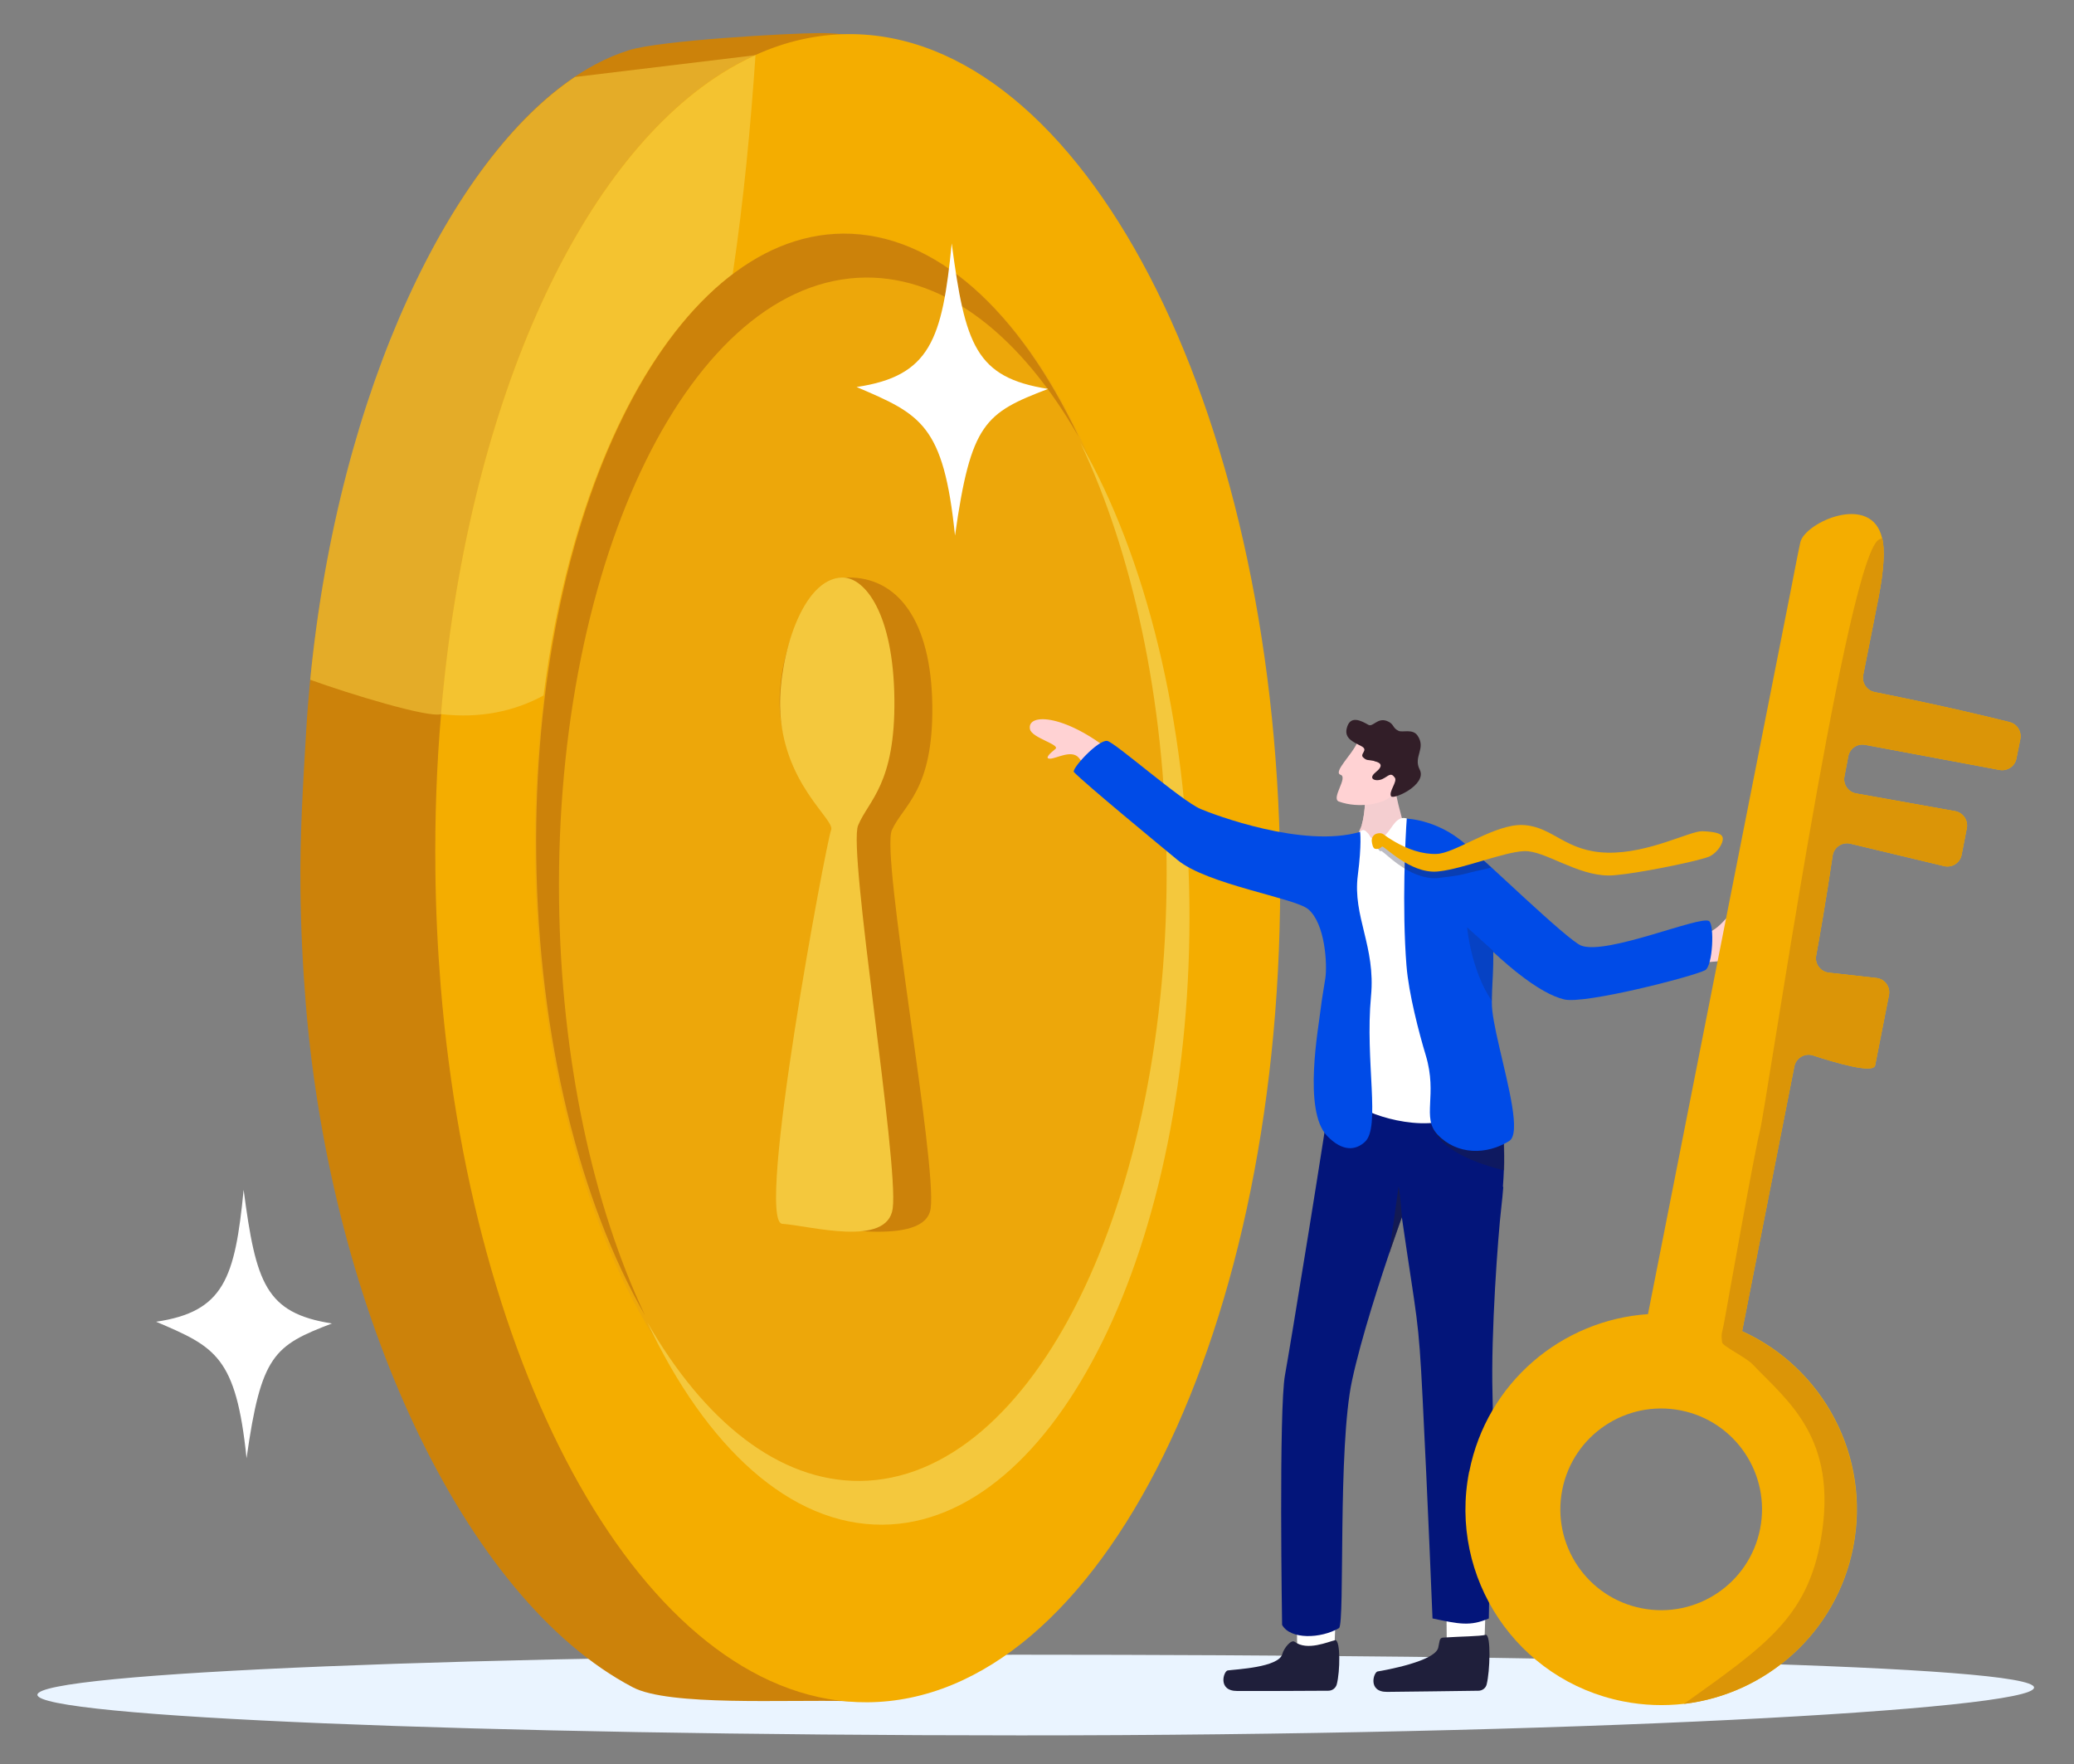 <?xml version="1.0" encoding="UTF-8"?>
<svg id="Layer_1" xmlns="http://www.w3.org/2000/svg" version="1.1" viewBox="0 0 1635.3 1390.8">
  <rect x="0" y="0" width="1635.3" height="1390.8" fill="#808080" stroke="none"/>
  <!-- Generator: Adobe Illustrator 29.5.1, SVG Export Plug-In . SVG Version: 2.1.0 Build 141)  -->
  <defs>
    <style>
      .st0 {
        fill: #eaf4ff;
      }

      .st1 {
        fill: #cc820a;
      }

      .st2 {
        fill: #1f1f39;
        opacity: .3;
      }

      .st3 {
        fill: #f4ced0;
      }

      .st4 {
        opacity: .2;
      }

      .st4, .st5, .st6, .st7, .st8 {
        fill: #1f1f3b;
      }

      .st5 {
        opacity: .4;
      }

      .st6 {
        opacity: .5;
      }

      .st7 {
        opacity: .6;
      }

      .st9 {
        opacity: .6;
      }

      .st9, .st10, .st11 {
        fill: #f4c83d;
      }

      .st10 {
        opacity: .8;
      }

      .st12 {
        fill: #03157a;
      }

      .st13 {
        fill: #fff;
      }

      .st14 {
        fill: #004be7;
      }

      .st15 {
        fill: #ffd2d3;
      }

      .st16 {
        fill: #321e28;
      }

      .st17 {
        fill: #f4ad00;
      }

      .st18 {
        fill: #d39333;
        opacity: .2;
      }

      .st19 {
        fill: #db9507;
      }
    </style>
  </defs>
  <path class="st0" d="M1603.8,1330.4c0,17.6-371.5,37.8-799.4,37.7-428-.1-774.9-14.5-774.9-32s347-31.7,774.9-31.6c428,.1,799.4,8.3,799.4,25.9Z"/>
  <path class="st1" d="M668.6,1341.1c-48.9-1.3-141.1,4.1-169.6-10.9-133.3-69.8-238.1-296.9-257.9-538.8-2.4-29.7-3.9-60-4.2-90.8-.5-42.4,2.1-83.7,4.5-124,.8-13.7,1.9-27.4,3.2-40.9,22.6-230.9,116.8-427.2,224.6-484.8,8.9-4.8,18-8.6,27-11.4,24.5-7.6,124.6-13.3,149.6-13.4,183.9-1.3,305.8,307.6,310,670.7,4.2,363.1-129.9,648.3-287.3,644.3Z"/>
  <path class="st9" d="M595.7,43.5s-234.8,515.3-248,519.5c-9.9,3.1-71.8-15.8-103.1-27.1,22.6-230.9,112.3-410.7,208.7-475.2l142.4-17.2Z"/>
  <path class="st17" d="M1009.3,682.2c4.2,363.1-141.4,658.5-325.3,659.8-168.3,1.2-310.3-244.4-336.5-564.4-2.4-29.7-3.9-60-4.2-90.8-.5-42.4,1-83.8,4.5-124,20.3-239.1,106.6-432.8,221.5-505.2,8.7-5.5,17.5-10.2,26.5-14.3,23.4-10.6,47.8-16.2,72.9-16.4,183.9-1.3,336.5,292,340.7,655.1Z"/>
  <path class="st10" d="M595.7,43.5c-3.7,54.4-9.2,113.9-18,172.7-73.7,55.5-129.8,179.1-149.1,332.1-23.5,12.7-50.3,18.2-80.9,14.7,20.3-239.1,106.6-432.8,221.5-505.2,8.7-5.5,17.5-10.2,26.5-14.3Z"/>
  <ellipse class="st18" cx="670.4" cy="676.3" rx="249.1" ry="491.9" transform="translate(-8.9 9) rotate(-.8)"/>
  <path class="st1" d="M850.3,344c-44.9-78.2-103.7-125.6-167.6-125.2-136.8,1-245.1,220.7-241.9,490.7,1.5,126.2,27,241.1,67.8,327.5-51.1-89.1-84.1-218.2-85.8-362.1-3.2-270.1,105.2-489.7,241.9-490.7,72.9-.5,139.1,61.1,185.6,159.7Z"/>
  <path class="st11" d="M937.8,711.3c3.2,270-105.2,489.7-241.9,490.7-72.9.5-139.1-61.1-185.6-159.7,44.9,78.2,103.7,125.6,167.6,125.2,136.8-1,245.1-220.7,241.9-490.7-1.5-126.2-27-241.1-67.8-327.5,51.1,89.1,84.1,218.2,85.8,362.1Z"/>
  <g>
    <path class="st1" d="M668.5,455.3c-34.1.4-54.6,60.9-53.8,100.3,1.2,60.6,55.5,90.5,51.6,98.8-3.9,8.3-63.7,309.1-40.6,310.4s103.7,19.1,108.1-12.1c5.1-36.5-39.4-278.4-30.6-298.2,8.8-19.8,32.7-30.8,31.9-98.2-.8-67.3-27.5-101.5-66.6-101Z"/>
    <path class="st11" d="M664.3,455.3c-31.9.3-49.9,62.3-49.2,101.7,1.2,60.6,43.8,89.1,40.2,97.4-3.6,8.3-60.1,309-38.5,310.4,21.6,1.4,83,19,87.1-12.2,4.8-36.4-35.5-282.1-27.3-301.9,8.2-19.8,29.4-32.4,28.6-99.8s-23.3-95.8-41-95.6Z"/>
  </g>
  <g>
    <path class="st3" d="M1084.1,675.5l25.6-4.4c1.4-11.3-8.3-36.5-9-46.9-.8-11.4-13.5-23.1-13.5-23.1l-10.8,22.6.3,2s-.1,19.8-4.5,28.4c-2.5,4.9-2.1,12.6-8.4,19.8-4.7,5.4,20.2,1.5,20.2,1.5Z"/>
    <path class="st3" d="M1076.4,630s-.3,12.7-2.6,20c14.7,8.7,24.8-8.1,21.3-12.8-2.2-3-10.4-10.3-10.4-10.3l-8.3,3.1Z"/>
    <g>
      <path class="st15" d="M1070,585.7c-3.7,8.9-19.1,23-13,25.1,6.2,2-7.8,18.7-1.3,21.1,15.7,5.8,37.2,1.8,41.7-5.2,4.5-7,10.3-28.7,10.3-28.7l-37.6-12.2Z"/>
      <path class="st16" d="M1083.5,599.9c-5.2-1.1-5.7,0-8.7-2.8-3-2.9,4.7-5.7-1.5-8.9s-13.2-6-11.5-13.7c2.5-11.2,11.5-6.3,17.1-3.1,3.6,2.1,7.2-5.9,14.7-3,5.9,2.3,4.1,5.5,9.2,7.8,3.1,1.4,11.1-1.9,14.9,3.7,7,10.3-3.6,16.5,1.7,26.8,6.1,11.9-20.9,24.1-22.6,21-2-3.6,5.2-11.5,3-14.6-3.3-4.7-5-1.2-9.7,1-5,2.4-12.2.2-5.4-5.3,6.8-5.5,3.6-7.7-1.1-8.7Z"/>
    </g>
    <path class="st15" d="M882.1,597.4c-40.4-34.7-72.6-35.8-70-22.6,1.3,7,24.4,12.2,20,15.7s-8.9,7.8-3.9,7.6c4.9-.2,16.8-7.3,22.4-.7,5.6,6.6,13.1,20.8,17.6,18.2,4.6-2.5,13.9-18.2,13.9-18.2Z"/>
    <path class="st15" d="M1330.4,737.5c23.2,2.1,28.8-14.5,34.7-16.5,6.2-2.2,26.8,3.6,25.6,19.6-1.1,16-12.1,15.2-45.2,18-16.9,1.4-22.8,1-23.4-5.6-.6-6.7,3-16,8.3-15.5Z"/>
    <path class="st15" d="M1393.4,738.4c0-5.1-6.2-20.1-13.1-15.1-7,4.9-8.6,28.7-3.5,33.8,2.1,2.1,4.6,3,10.2-.3,5.7-3.3,6.4-14,6.4-18.4Z"/>
    <path class="st15" d="M1362.5,722.4c1.3-3.5,15.9-11.4,16.9-10.2,2.5,2.6,1.3,5.7-1.9,8.8-3.2,3.1-6.9,10-8.3,8.2s-8-3.3-6.7-6.8Z"/>
    <path class="st13" d="M1023.2,1303.4c-1.1-11.1-.3-39.3-.3-39.3l30.7-1.1-1.7,42.3-20.3,13.5-8.5-15.4Z"/>
    <path class="st8" d="M1020.7,1294.3c-2.6-2-8.4,5-9.6,9.6-2.7,10.7-37,12.1-43.1,13-3.2.5-8.2,16.2,7.5,16.2,13.6,0,57,0,71.9-.2,3.1,0,5.8-2.1,6.6-5,2.7-10.3,3-34.6-1.1-34.9-5.6,1.2-22.2,8.8-32.1,1.3Z"/>
    <path class="st13" d="M1141.3,1303.6c-1.2-11.1-.5-39.3-.5-39.3l30.7-1.2-1.4,42.3-20.2,13.6-8.6-15.4Z"/>
    <path class="st8" d="M1137.9,1291c-3.3.2-2.7,3.3-3.9,8-2.6,10.7-41.7,17.7-47.8,18.7-3.1.5-8.1,16.3,7.6,16.1,13.6-.2,57-.6,71.9-.9,3.1,0,5.8-2.1,6.5-5,2.6-10.4,3.5-38.8-.6-39.1-5.6,1.3-18.7,1.2-33.8,2.2Z"/>
    <path class="st12" d="M1185.3,935.8c-.4,5-.9,10.5-1.6,16.5-2.6,22.5-8.2,98.3-6.9,146.4,1.4,47.9-2.9,160-2.9,177.2-14.6,6.4-23.6,4.4-44.4,0,0,0-3.7-92.5-7.8-173.5-3.3-65.7-4.3-59.2-16.4-142.9h0c-.1.4-3.1,8.6-7.4,21.1-9.2,26.8-24.5,73.6-31.8,107.5-11.5,52.9-5.5,190.7-10.3,195.4-14.3,8.4-38.4,9.2-44.9-2.5,0,0-2.7-170.4,2.3-197.1,3.4-18.1,32.5-196,39-243.8,0,0,128-27.9,131.9,15.8.5,6,.7,11.3.6,16.3-.1,6.8.3,13.1.6,20,.6,11.3,1.2,24.1-.3,43.4Z"/>
    <path class="st6" d="M1116.7,935.5s0,0,0,0c-.2-.1-.3-.2-.4-.2,0,0,.4.2.4.2Z"/>
    <path class="st7" d="M1105.4,959.6h0c-.1.4-5.8,16.2-10.1,28.8l7.5-53.2s1.4,7.7,2.6,24.4Z"/>
    <path class="st5" d="M1186,922.6c-1.1-.2-50.4-10.8-57.1-35.5,0,0,42.9,3.7,56.6,5.2.6,11.3.9,23.9.5,30.3Z"/>
    <path class="st13" d="M1109.1,645.2c-11.1-3-12.2,15.3-23.4,16.2-5.9.5-4.6-2.1-7.4-4.8-1.7-1.7-3.3-3.6-6-.8-55.2,56.6,2.3,199.4-4.7,209.3-5.7,8.1,41,25.9,70.3,18.8,40.2-9.8,37.8-53.5,36.6-61.8-1.2-8.3-27.1-150.1-27.1-150.1,0,0-20.4-10.8-38.3-26.7Z"/>
    <path class="st14" d="M873,584.1c5.9.9,58.2,47.1,73.7,53.7,10.1,4.3,81,31.2,125.7,18,0,0,1.4,9.5-1.8,34.2-4.2,32.7,14.2,55.9,10.4,95.4-4.8,51.1,7.8,103.3-4.8,114.8-7.3,6.7-17.5,8-29.8-4.7-19.3-20.1-6.6-85.9-4.9-101.5.7-6.1,2.2-14.3,3.5-22.8,1.6-10.6,0-43.2-13.6-54.5-10.6-8.8-79.6-19.4-102.9-38.7-13.2-10.9-72.9-60.1-81.7-69.3-2.3-2.4,19.1-25.7,26.2-24.6Z"/>
    <path class="st14" d="M1109,761.4c1.7,21.8,9.9,53.1,15.2,70.6,9.5,31.5-3.5,49,9.3,62.5,15.5,16.3,38.9,16,56.5,5,9.4-5.9-.8-43.4-7.9-74.4h0c-3.3-14.2-5.9-26.9-5.8-34.7,0-.4,0-.8,0-1.2,0-1.9,0-3.7.1-5.3,0-2,.1-3.9.2-5.6.1-3.1.3-5.8.4-8.4.3-6.1.5-11.7.4-20.1,0-.7,0-1.5,0-2.2,0-4.7-.3-10.3-.6-17.3-1-21.2-7.1-50.3-16.7-60.3-22.9-23.9-50.9-24.6-50.9-24.6-1,13.1-3.9,69.9-.2,116.2Z"/>
    <path class="st14" d="M1135,706.8c49.1,54.9,79.9,76.7,98.3,81.1,16.2,3.9,101.1-17.9,111.1-23,6.2-3.2,7.5-36.1,3.1-38.8-7.2-4.4-80.4,27-100.7,19.4-10.5-3.9-76.7-68.1-86.2-75.4-9.5-7.3-43.3-4.2-39.6,11.5s13.9,25.2,13.9,25.2Z"/>
    <path class="st4" d="M1156.8,731s2.9,33.9,19.5,58.1c0-1.9,0-3.7.1-5.3,0-2,.1-3.9.2-5.6.1-3.1.3-5.8.4-8.4.3-6.1.5-11.7.4-20.1l-20.6-18.6Z"/>
    <g>
      <path class="st2" d="M1083.7,667.3c1.3.2,2.2,1.1,2.9,2,.9,1.1,1.6,2.2,2.3,1.6,1-.8,12.8,12.6,27.7,18.4,4.8,1.9,11.1,3.4,16.2,3,2-.2,15.6-1.7,21.1-3.1,9-2.5,13.3-3,21.9-5.3-5-4.6-14.8-13.8-17.2-15.1-8,3.8-12.5,5.4-18.8,7.6-3.2,1.1-6,1.8-8.5,1.8-1.1,0-2.2,0-3.3,0-4.8-.2-9.4-1.2-13.8-2.6-8.3-2.6-15.7-6.8-21.4-10.6-3.2-2.1-3.6-3.2-7-3.1,0,0,0,0,0,0-1.1,2.3-3.6,5.4-2.1,5.6Z"/>
      <path class="st17" d="M1358.4,660.8c.3,3.8-3.6,10.6-9.9,14.1-1.4.8-5.4,2-11,3.4-19.2,4.8-56.8,11.9-69,11.9-12.7,0-25.1-4.9-36.5-9.7-11.6-4.9-22.1-9.9-30.4-9.5-15.9.7-47.3,13.7-66.7,15.9-.6,0-1.3.1-1.9.2-21.4,1.6-42-20.8-43.3-19.7-.9.8-1.7,1.5-3.1,1.8-.6.1-1.3.2-2.2,0-1.9-.2-2.6-4-2.8-6.1-.2-2.1.9-5.8,5.4-6.2,3.4-.3,3.9,1,7,3.1,7.7,5.1,18.3,10.9,30.3,12.7,2.7.4,5.5.6,8.3.5,13.9-.3,41.6-20.7,63.7-22.7,2-.2,4-.2,6,0,22.8,1.9,32.3,20.9,65,21.7,32.7.8,65.4-17.3,75.1-16.9,9.7.4,15.7,1.7,15.9,5.4Z"/>
    </g>
    <g>
      <g>
        <path class="st17" d="M1484.1,424.2c2.1,9.2,1.5,24.2-3,47.4-5.6,28.6-9.4,47.8-12,60.6-1.2,6.2,2.8,12.1,9,13.4,55.3,11.1,90.3,19.6,106.5,23.7,5.9,1.5,9.5,7.3,8.4,13.3l-3.1,15.4c-1.2,6.1-7.1,10.1-13.3,9l-106-19.8c-6.2-1.2-12.1,2.9-13.3,9.1l-3,15.9c-1.2,6.2,2.9,12.1,9.1,13.3l78.3,14c6.2,1.2,10.3,7.2,9.1,13.4l-4.1,21c-1.2,6.3-7.5,10.4-13.8,8.9l-74-17.7c-6.5-1.5-12.9,2.9-13.9,9.4-5.4,36.4-10.3,64.1-13,78.9-1.2,6.5,3.4,12.6,9.9,13.4l37.6,4.2c6.6.7,11.2,7,9.9,13.5-3.5,17.5-9.6,48.6-10.9,55.4-1.3,6.8-31.4-2.1-48.9-7.8-6.5-2.2-13.4,1.9-14.8,8.6l-41.2,208.9-3.7,18.7-3.8,19.2c-1.4,7.2-9.2,11.2-15.8,8.2l-10.7-4.8c-2.5-1.1-5.2-1.3-7.8-.6l-18,5.2c-2.7.8-5.6.5-8.1-.7l-8.4-4c-4.7-2.3-7.3-7.4-6.2-12.5l8.3-42.3,113.4-574.7c.4-1.9,4.1-21.7,6.7-33.7,3.5-15.8,56.2-39.5,64.5-3.3Z"/>
        <path class="st17" d="M1158.4,1160.1c-16.5,83.6,37.9,164.8,121.5,181.2,16.2,3.2,32.4,3.7,48,1.9,64.7-7.6,120-56,133.3-123.4,14.1-71.6-23.7-141.4-87.4-170.3-6.4-2.9-13.2-5.4-20.1-7.5-4.6-1.4-9.2-2.5-14-3.4-13.5-2.7-27-3.5-40.1-2.6-68.1,4.5-127.3,54-141.1,124.1ZM1294.4,1267.9c-43.1-8.5-71.1-50.3-62.6-93.4,8.5-43.1,50.3-71.1,93.4-62.6,43.1,8.5,71.1,50.3,62.6,93.4-8.5,43.1-50.3,71.1-93.4,62.6Z"/>
      </g>
      <path class="st19" d="M1484.1,424.2c2.1,9.2,1.5,24.2-3,47.4-5.6,28.6-9.4,47.8-12,60.6-1.2,6.2,2.8,12.1,9,13.4,55.3,11.1,90.3,19.6,106.5,23.7,5.9,1.5,9.5,7.3,8.4,13.3l-3.1,15.4c-1.2,6.1-7.1,10.1-13.3,9l-106-19.8c-6.2-1.2-12.1,2.9-13.3,9.1l-3,15.9c-1.2,6.2,2.9,12.1,9.1,13.3l78.3,14c6.2,1.2,10.3,7.2,9.1,13.4l-4.1,21c-1.2,6.3-7.5,10.4-13.8,8.9l-74-17.7c-6.5-1.5-12.9,2.9-13.9,9.4-5.4,36.4-10.3,64.1-13,78.9-1.2,6.5,3.4,12.6,9.9,13.4l37.6,4.2c6.6.7,11.2,7,9.9,13.5-3.5,17.5-9.6,48.6-10.9,55.4-1.3,6.8-31.4-2.1-48.9-7.8-6.5-2.2-13.4,1.9-14.8,8.6l-41.2,208.9c63.7,28.9,101.5,98.7,87.4,170.3-13.3,67.4-68.6,115.8-133.3,123.4,64.2-45.8,97.4-68.3,108.1-130.1,13.7-79.5-26.2-108.6-54-137.7-5.1-5.4-23.7-14.3-24-17.3-.8-8.5-.3-4.6,2.2-18.6,2.5-14,23.6-132.7,27.6-147.8,4.9-18.4,65.5-433.9,92.2-465,1.1-1.2,2.4-2,4.2-2.4Z"/>
    </g>
  </g>
  <path class="st13" d="M826.4,306.6c-57.2-9-65.4-34.7-76-114.7-7.4,75.8-16.9,104.6-75,113.2,50.7,21.6,68.6,29.5,77.6,117.1,12.5-88.7,23.6-96.6,73.4-115.6Z"/>
  <path class="st13" d="M261.9,1043.4c-52.6-8.2-60.1-31.9-69.8-105.4-6.8,69.7-15.5,96.1-69,104,46.6,19.9,63,27.1,71.3,107.6,11.5-81.6,21.7-88.8,67.5-106.3Z"/>
</svg>